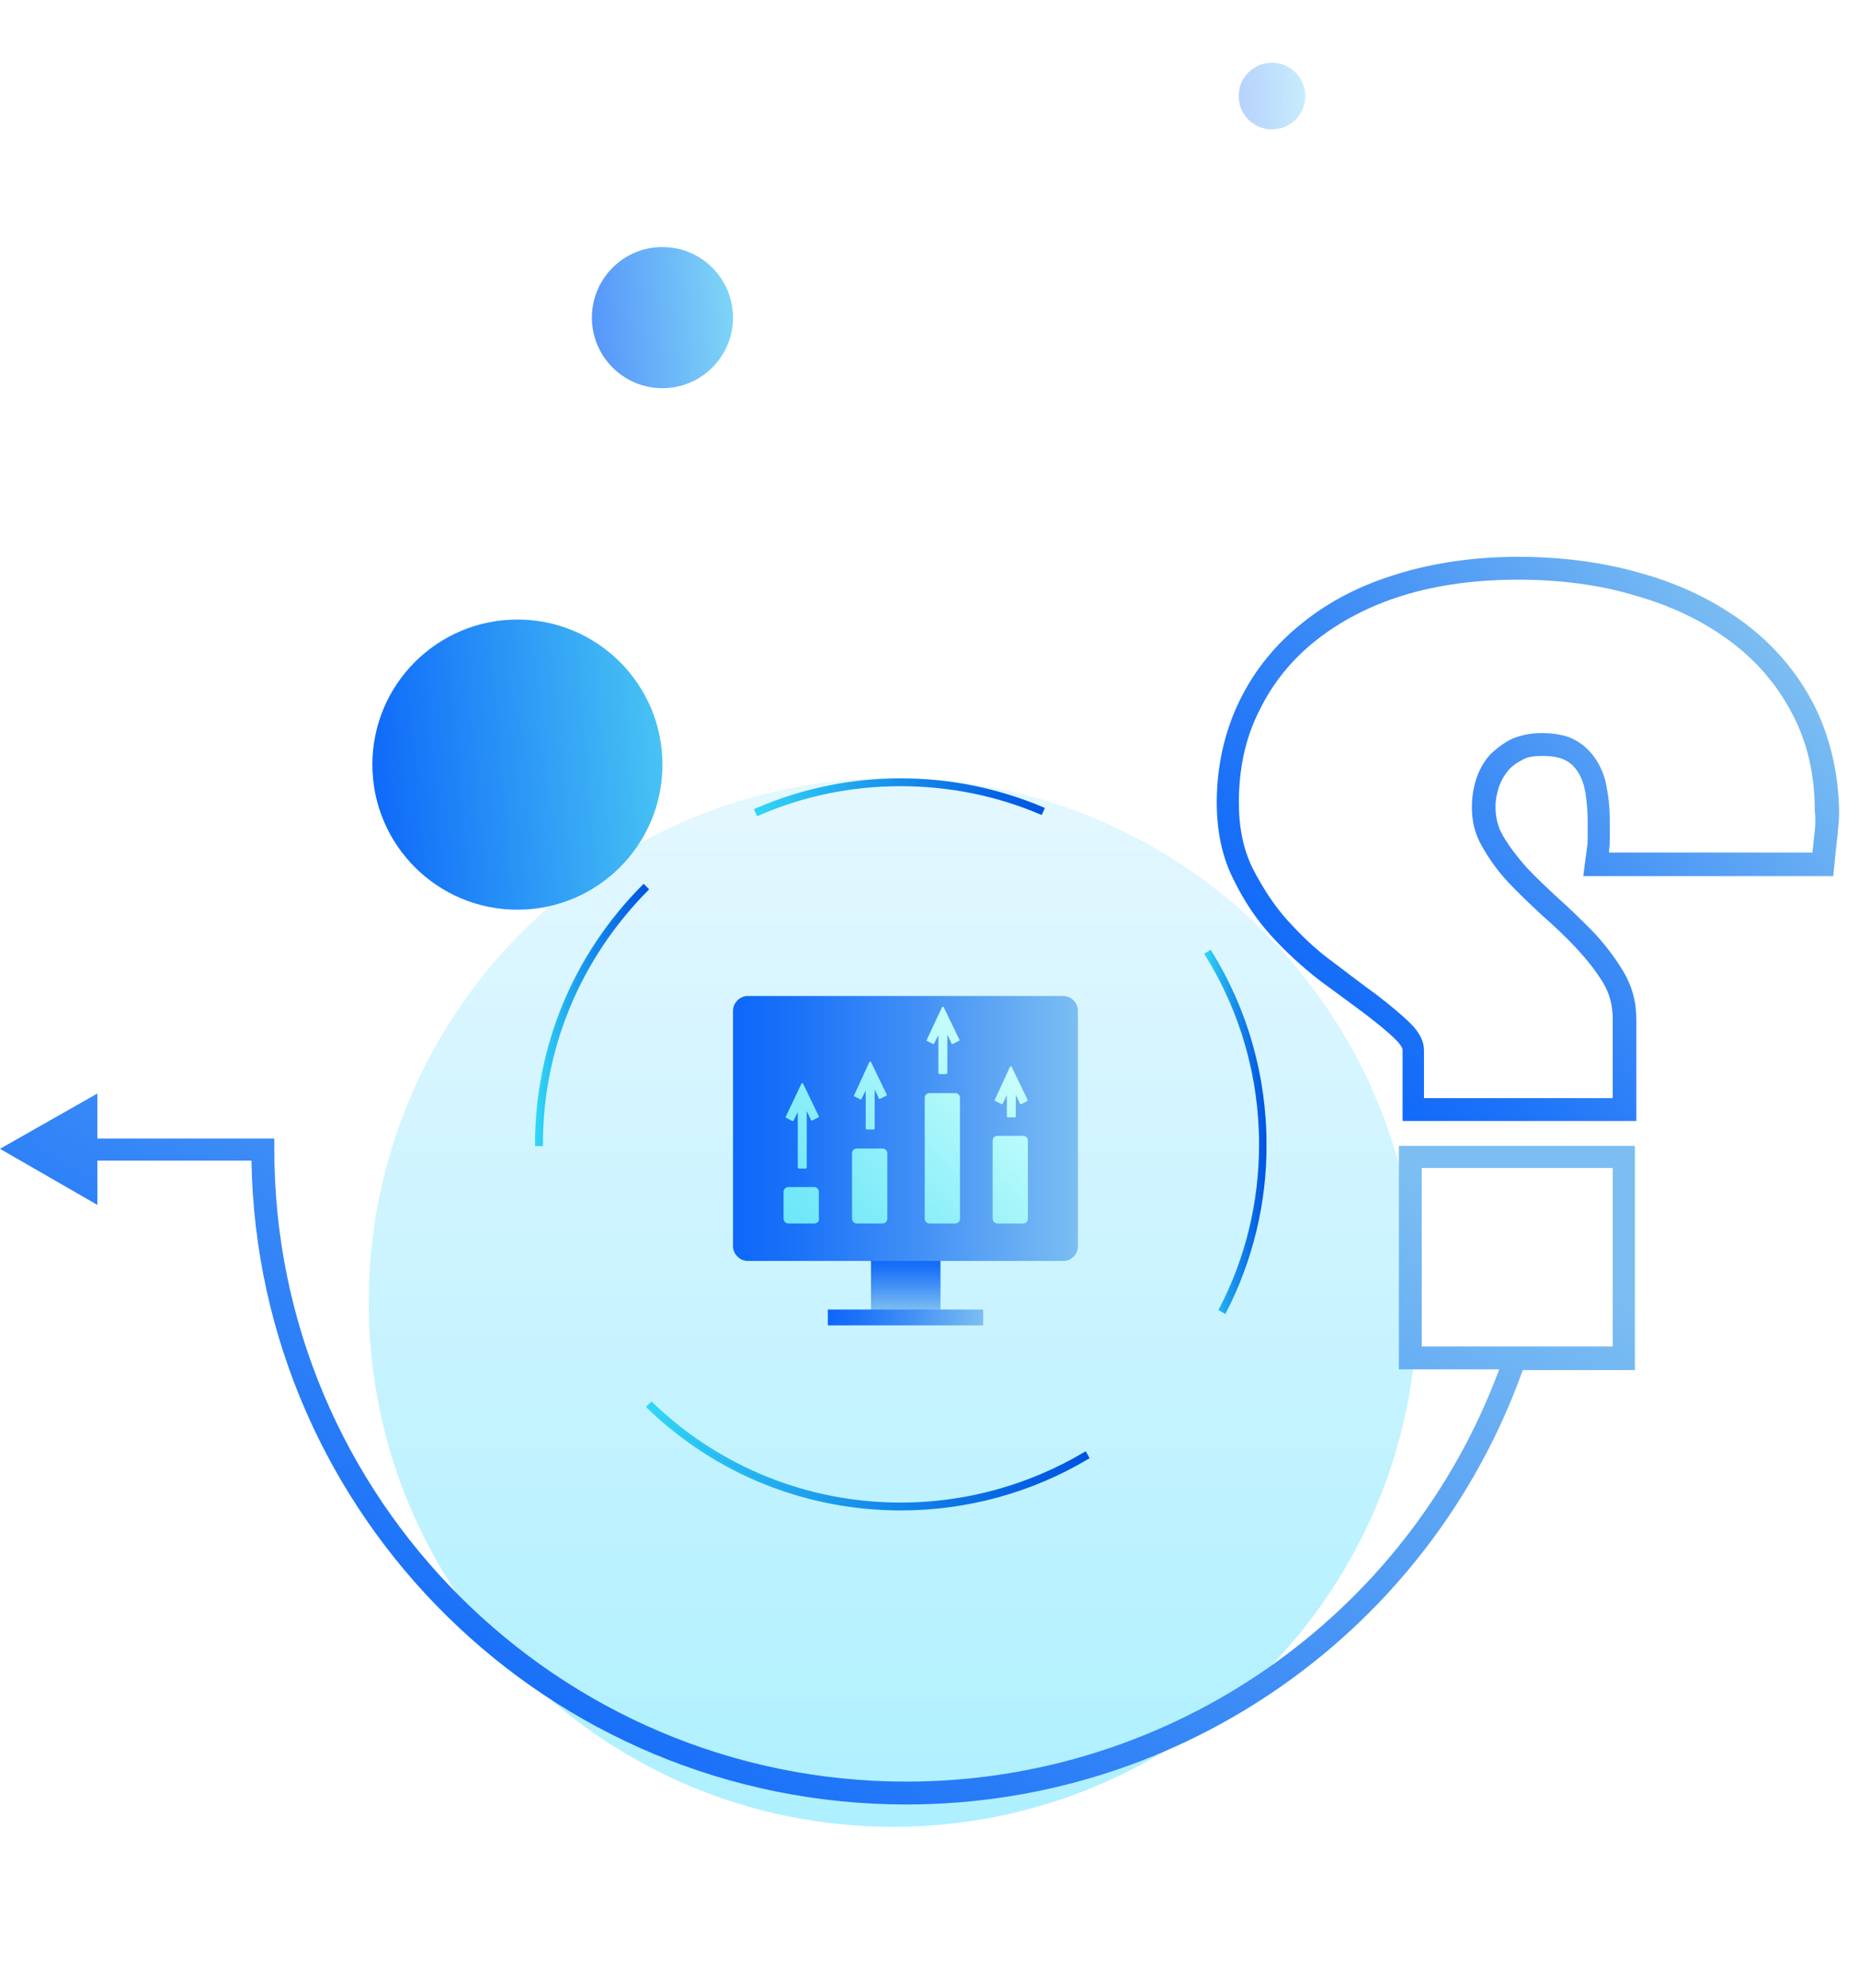<svg width="474" height="507" viewBox="0 0 474 507" fill="none" xmlns="http://www.w3.org/2000/svg">
<g filter="url(#filter0_d)">
<path d="M227.822 423.888C301.694 423.888 361.58 364.016 361.58 290.16C361.58 216.304 301.694 156.432 227.822 156.432C153.949 156.432 94.064 216.304 94.064 290.16C94.064 364.016 153.949 423.888 227.822 423.888Z" fill="url(#paint0_linear)"/>
</g>
<g style="mix-blend-mode:color-dodge">
<path d="M229.8 384.7C205.7 384.7 182.8 375.5 165.5 358.8L166.2 358.1C183.4 374.6 206 383.7 229.8 383.7C246.4 383.7 262.6 379.2 276.8 370.8L277.3 371.7C263 380.2 246.6 384.7 229.8 384.7Z" fill="#0053E2" stroke="url(#paint1_linear)" stroke-miterlimit="10"/>
<path d="M312.4 334.4L311.5 333.9C318.3 320.8 321.7 306.6 321.7 291.8C321.7 274.6 316.9 257.9 307.9 243.4L308.7 242.9C317.8 257.6 322.6 274.5 322.6 291.8C322.7 306.6 319.1 321.4 312.4 334.4Z" fill="#0053E2" stroke="url(#paint2_linear)" stroke-miterlimit="10"/>
<path d="M193.4 207.5L193 206.6C204.6 201.6 217 199 229.8 199C242.3 199 254.5 201.5 265.9 206.3L265.5 207.2C254.2 202.4 242.1 200 229.7 200C217.2 200 204.9 202.5 193.4 207.5Z" fill="#0053E2" stroke="url(#paint3_linear)" stroke-miterlimit="10"/>
<path d="M138 291.8H137C137 267 146.7 243.7 164.2 226.1L164.9 226.8C147.6 244.3 138 267.3 138 291.8Z" fill="#0053E2" stroke="url(#paint4_linear)" stroke-miterlimit="10"/>
</g>
<g filter="url(#filter1_d)">
<path d="M462.604 175.429C458.465 167.529 452.633 160.57 445.108 154.928C437.771 149.473 429.117 145.147 419.146 142.326C409.552 139.505 398.829 138 387.353 138C376.254 138 365.907 139.505 356.688 142.326C347.282 145.147 339.193 149.285 332.42 154.739C325.459 160.194 320.004 166.965 316.241 174.676C312.479 182.388 310.409 191.228 310.409 200.632C310.409 207.779 311.726 214.362 314.548 220.005C317.182 225.459 320.38 230.349 324.331 234.675C328.093 238.813 332.232 242.575 336.559 245.96C340.698 248.97 344.46 251.791 348.035 254.424C351.233 256.869 354.055 259.126 356.124 261.195C357.253 262.324 357.817 263.264 357.817 263.828V281.884H417.453V255.929C417.453 251.415 416.325 247.277 413.879 243.327C411.809 239.942 409.364 236.744 406.354 233.547C403.532 230.725 400.522 227.716 397.324 224.895C394.502 222.262 391.68 219.629 389.234 216.995C386.977 214.362 384.907 211.729 383.402 209.096C382.085 206.839 381.521 204.394 381.521 201.761C381.521 199.88 381.897 198.187 382.462 196.494C383.026 194.989 383.779 193.673 384.719 192.544C385.66 191.416 386.977 190.475 388.482 189.723C389.799 188.971 391.492 188.783 393.373 188.783C396.007 188.783 398.076 189.159 399.393 189.911C400.898 190.664 401.839 191.792 402.591 192.921C403.532 194.425 404.096 196.118 404.473 198.187C404.849 200.632 405.037 203.077 405.037 205.71V209.472C405.037 210.412 405.037 211.353 404.849 212.293L403.908 219.44H467.683L468.248 213.798C468.436 212.105 468.624 210.224 468.812 208.72C469 206.839 469.188 204.958 469.188 202.889C469 192.732 466.742 183.516 462.604 175.429ZM462.98 207.779C462.792 209.472 462.604 211.165 462.416 213.046V213.422H410.493V212.857C410.681 211.729 410.681 210.412 410.681 209.284V205.522C410.681 202.701 410.493 199.88 409.928 197.058C409.552 194.425 408.611 191.98 407.294 189.911C405.978 187.842 404.284 186.15 402.027 184.833C399.769 183.516 396.759 182.952 393.185 182.952C390.363 182.952 387.917 183.516 385.66 184.457C383.402 185.585 381.709 186.902 380.016 188.595C378.511 190.287 377.382 192.356 376.63 194.613C375.877 196.87 375.501 199.315 375.501 201.761C375.501 205.522 376.254 208.72 378.135 211.917C379.828 214.926 382.085 218.124 384.719 220.945C387.353 223.766 390.363 226.588 393.373 229.409C396.383 232.042 399.393 234.863 402.027 237.685C404.661 240.506 406.918 243.327 408.799 246.336C410.681 249.346 411.433 252.543 411.433 255.929V276.054H363.273V263.828C363.273 261.571 362.144 259.314 359.887 257.057C357.629 254.8 354.619 252.355 351.233 249.722C347.846 247.277 343.896 244.268 339.945 241.258C335.806 238.249 332.044 234.675 328.469 230.725C324.895 226.776 322.073 222.262 319.627 217.56C317.182 212.669 316.053 207.027 316.053 200.632C316.053 191.98 317.746 184.081 321.321 177.121C324.707 170.162 329.598 164.144 335.806 159.254C342.014 154.363 349.54 150.414 358.193 147.78C366.847 145.147 376.63 143.831 387.165 143.831C398.076 143.831 408.235 145.147 417.453 147.968C426.671 150.602 434.761 154.551 441.534 159.63C448.306 164.708 453.574 170.915 457.336 178.25C461.099 185.397 462.98 193.673 462.98 202.701C463.168 204.394 463.168 206.275 462.98 207.779Z" fill="url(#paint5_linear)"/>
</g>
<path d="M357.065 349.218H382.462C359.134 412.227 298.745 454.357 231.208 454.357C142.224 454.357 69.983 381.945 69.983 293.169V290.348H24.833V278.875L0 292.981L24.833 307.276V295.991H64.151C65.656 386.835 139.966 460.188 231.208 460.188C301.943 460.188 364.778 415.612 388.482 349.406H417.077V292.229H356.876V349.218H357.065ZM362.708 297.871H411.433V343.388H362.708V297.871Z" fill="url(#paint6_linear)"/>
<g filter="url(#filter2_df)">
<circle cx="132" cy="173" r="37" fill="url(#paint7_linear)"/>
</g>
<g filter="url(#filter3_df)">
<circle cx="169" cy="77" r="18" fill="url(#paint8_linear)" fill-opacity="0.7"/>
</g>
<g filter="url(#filter4_df)">
<circle cx="324.5" cy="20.5" r="8.5" fill="url(#paint9_linear)" fill-opacity="0.3"/>
</g>
<g clip-path="url(#clip0)">
<path d="M239.934 320.904H222.2V334.096H239.934V320.904Z" fill="url(#paint10_linear)"/>
<path d="M271.238 321.577H190.762C188.747 321.577 187 319.827 187 317.808V257.769C187 255.75 188.747 254 190.762 254H271.238C273.253 254 275 255.75 275 257.769V317.808C275 319.827 273.388 321.577 271.238 321.577Z" fill="url(#paint11_linear)"/>
<path d="M207.69 312.019H201.107C200.435 312.019 199.897 311.481 199.897 310.808V303.942C199.897 303.269 200.435 302.731 201.107 302.731H207.69C208.362 302.731 208.899 303.269 208.899 303.942V310.808C209.033 311.481 208.496 312.019 207.69 312.019ZM226.365 310.808V294.115C226.365 293.442 225.827 292.904 225.155 292.904H218.572C217.901 292.904 217.363 293.442 217.363 294.115V310.808C217.363 311.481 217.901 312.019 218.572 312.019H225.155C225.827 312.019 226.365 311.481 226.365 310.808ZM262.236 310.808V290.885C262.236 290.212 261.699 289.673 261.027 289.673H254.444C253.772 289.673 253.235 290.212 253.235 290.885V310.808C253.235 311.481 253.772 312.019 254.444 312.019H261.027C261.699 312.019 262.236 311.481 262.236 310.808ZM244.905 310.808V279.981C244.905 279.308 244.368 278.769 243.696 278.769H237.113C236.441 278.769 235.904 279.308 235.904 279.981V310.808C235.904 311.481 236.441 312.019 237.113 312.019H243.696C244.368 312.019 244.905 311.481 244.905 310.808ZM200.569 285.096L202.181 285.904C202.316 285.904 202.45 285.904 202.45 285.769L203.525 283.615V297.75C203.525 297.885 203.659 298.019 203.794 298.019H205.54C205.675 298.019 205.809 297.885 205.809 297.75V283.346L206.884 285.635C206.884 285.769 207.018 285.769 207.152 285.769L208.765 284.962C208.899 284.962 208.899 284.827 208.899 284.692L204.868 276.346C204.734 276.212 204.6 276.212 204.465 276.346L200.435 284.827C200.435 284.827 200.435 284.962 200.569 285.096ZM217.901 279.577L219.513 280.385C219.647 280.385 219.781 280.385 219.781 280.25L220.856 278.096V287.788C220.856 287.923 220.991 288.058 221.125 288.058H222.872C223.006 288.058 223.14 287.923 223.14 287.788V277.827L224.215 280.115C224.215 280.25 224.349 280.25 224.484 280.25L226.096 279.442C226.23 279.442 226.23 279.308 226.23 279.173L222.2 270.827C222.065 270.692 221.931 270.692 221.797 270.827L217.901 279.308C217.766 279.442 217.766 279.577 217.901 279.577ZM262.102 280.385L258.072 272.038C257.937 271.904 257.803 271.904 257.668 272.038L253.772 280.519C253.772 280.654 253.772 280.788 253.907 280.788L255.519 281.596C255.653 281.596 255.788 281.596 255.788 281.462L256.862 279.308V284.692C256.862 284.827 256.997 284.962 257.131 284.962H258.878C259.012 284.962 259.146 284.827 259.146 284.692V279.173L260.221 281.462C260.221 281.596 260.355 281.596 260.49 281.596L262.102 280.788C262.102 280.654 262.102 280.519 262.102 280.385ZM236.441 265.442L238.053 266.25C238.188 266.25 238.322 266.25 238.322 266.115L239.397 263.962V273.654C239.397 273.788 239.531 273.923 239.665 273.923H241.412C241.546 273.923 241.681 273.788 241.681 273.654V263.827L242.755 266.115C242.755 266.25 242.89 266.25 243.024 266.25L244.636 265.442C244.771 265.442 244.771 265.308 244.771 265.173L240.74 256.827C240.606 256.692 240.472 256.692 240.337 256.827L236.441 265.173C236.307 265.308 236.307 265.442 236.441 265.442Z" fill="url(#paint12_linear)"/>
<path d="M250.817 333.961H211.183V338.135H250.817V333.961Z" fill="url(#paint13_linear)"/>
</g>
<defs>
<filter id="filter0_d" x="53.063" y="156.432" width="349.516" height="350.456" filterUnits="userSpaceOnUse" color-interpolation-filters="sRGB">
<feFlood flood-opacity="0" result="BackgroundImageFix"/>
<feColorMatrix in="SourceAlpha" type="matrix" values="0 0 0 0 0 0 0 0 0 0 0 0 0 0 0 0 0 0 127 0"/>
<feOffset dy="42"/>
<feGaussianBlur stdDeviation="20.5"/>
<feColorMatrix type="matrix" values="0 0 0 0 0.19 0 0 0 0 0.409 0 0 0 0 0.537 0 0 0 0.2 0"/>
<feBlend mode="normal" in2="BackgroundImageFix" result="effect1_dropShadow"/>
<feBlend mode="normal" in="SourceGraphic" in2="effect1_dropShadow" result="shape"/>
</filter>
<filter id="filter1_d" x="306.409" y="138" width="166.779" height="151.884" filterUnits="userSpaceOnUse" color-interpolation-filters="sRGB">
<feFlood flood-opacity="0" result="BackgroundImageFix"/>
<feColorMatrix in="SourceAlpha" type="matrix" values="0 0 0 0 0 0 0 0 0 0 0 0 0 0 0 0 0 0 127 0"/>
<feOffset dy="4"/>
<feGaussianBlur stdDeviation="2"/>
<feColorMatrix type="matrix" values="0 0 0 0 0.071 0 0 0 0 0.231 0 0 0 0 0.627 0 0 0 0.22 0"/>
<feBlend mode="normal" in2="BackgroundImageFix" result="effect1_dropShadow"/>
<feBlend mode="normal" in="SourceGraphic" in2="effect1_dropShadow" result="shape"/>
</filter>
<filter id="filter2_df" x="69" y="132" width="126" height="126" filterUnits="userSpaceOnUse" color-interpolation-filters="sRGB">
<feFlood flood-opacity="0" result="BackgroundImageFix"/>
<feColorMatrix in="SourceAlpha" type="matrix" values="0 0 0 0 0 0 0 0 0 0 0 0 0 0 0 0 0 0 127 0"/>
<feOffset dy="22"/>
<feGaussianBlur stdDeviation="13"/>
<feColorMatrix type="matrix" values="0 0 0 0 0 0 0 0 0 0 0 0 0 0 0 0 0 0 0.25 0"/>
<feBlend mode="normal" in2="BackgroundImageFix" result="effect1_dropShadow"/>
<feBlend mode="normal" in="SourceGraphic" in2="effect1_dropShadow" result="shape"/>
<feGaussianBlur stdDeviation="1.5" result="effect2_foregroundBlur"/>
</filter>
<filter id="filter3_df" x="136" y="47" width="66" height="67" filterUnits="userSpaceOnUse" color-interpolation-filters="sRGB">
<feFlood flood-opacity="0" result="BackgroundImageFix"/>
<feColorMatrix in="SourceAlpha" type="matrix" values="0 0 0 0 0 0 0 0 0 0 0 0 0 0 0 0 0 0 127 0"/>
<feOffset dy="4"/>
<feGaussianBlur stdDeviation="7.5"/>
<feColorMatrix type="matrix" values="0 0 0 0 0 0 0 0 0 0.289 0 0 0 0 1 0 0 0 0.24 0"/>
<feBlend mode="normal" in2="BackgroundImageFix" result="effect1_dropShadow"/>
<feBlend mode="normal" in="SourceGraphic" in2="effect1_dropShadow" result="shape"/>
<feGaussianBlur stdDeviation="6" result="effect2_foregroundBlur"/>
</filter>
<filter id="filter4_df" x="301" y="0" width="47" height="48" filterUnits="userSpaceOnUse" color-interpolation-filters="sRGB">
<feFlood flood-opacity="0" result="BackgroundImageFix"/>
<feColorMatrix in="SourceAlpha" type="matrix" values="0 0 0 0 0 0 0 0 0 0 0 0 0 0 0 0 0 0 127 0"/>
<feOffset dy="4"/>
<feGaussianBlur stdDeviation="7.5"/>
<feColorMatrix type="matrix" values="0 0 0 0 0 0 0 0 0 0.289 0 0 0 0 1 0 0 0 0.24 0"/>
<feBlend mode="normal" in2="BackgroundImageFix" result="effect1_dropShadow"/>
<feBlend mode="normal" in="SourceGraphic" in2="effect1_dropShadow" result="shape"/>
<feGaussianBlur stdDeviation="6" result="effect2_foregroundBlur"/>
</filter>
<linearGradient id="paint0_linear" x1="227.822" y1="156.432" x2="227.822" y2="423.888" gradientUnits="userSpaceOnUse">
<stop stop-color="#E4F7FF"/>
<stop offset="1" stop-color="#AEF0FF"/>
</linearGradient>
<linearGradient id="paint1_linear" x1="164.808" y1="371.282" x2="278.003" y2="371.282" gradientUnits="userSpaceOnUse">
<stop stop-color="#32D7F5"/>
<stop offset="0.014" stop-color="#31D5F5"/>
<stop offset="0.486" stop-color="#178FEB"/>
<stop offset="0.827" stop-color="#0664E4"/>
<stop offset="1" stop-color="#0053E2"/>
</linearGradient>
<linearGradient id="paint2_linear" x1="307.232" y1="288.664" x2="323.196" y2="288.664" gradientUnits="userSpaceOnUse">
<stop stop-color="#32D7F5"/>
<stop offset="0.014" stop-color="#31D5F5"/>
<stop offset="0.486" stop-color="#178FEB"/>
<stop offset="0.827" stop-color="#0664E4"/>
<stop offset="1" stop-color="#0053E2"/>
</linearGradient>
<linearGradient id="paint3_linear" x1="192.352" y1="203.336" x2="266.644" y2="203.336" gradientUnits="userSpaceOnUse">
<stop stop-color="#32D7F5"/>
<stop offset="0.014" stop-color="#31D5F5"/>
<stop offset="0.486" stop-color="#178FEB"/>
<stop offset="0.827" stop-color="#0664E4"/>
<stop offset="1" stop-color="#0053E2"/>
</linearGradient>
<linearGradient id="paint4_linear" x1="136.5" y1="258.92" x2="165.606" y2="258.92" gradientUnits="userSpaceOnUse">
<stop stop-color="#32D7F5"/>
<stop offset="0.014" stop-color="#31D5F5"/>
<stop offset="0.486" stop-color="#178FEB"/>
<stop offset="0.827" stop-color="#0664E4"/>
<stop offset="1" stop-color="#0053E2"/>
</linearGradient>
<linearGradient id="paint5_linear" x1="331.604" y1="264.188" x2="453.573" y2="161.468" gradientUnits="userSpaceOnUse">
<stop stop-color="#0D67F9"/>
<stop offset="0.185" stop-color="#1B72F8"/>
<stop offset="0.538" stop-color="#4290F6"/>
<stop offset="1" stop-color="#7CBEF2"/>
</linearGradient>
<linearGradient id="paint6_linear" x1="55.675" y1="437.888" x2="189.832" y2="202.369" gradientUnits="userSpaceOnUse">
<stop stop-color="#0D67F9"/>
<stop offset="0.185" stop-color="#1B72F8"/>
<stop offset="0.538" stop-color="#4290F6"/>
<stop offset="1" stop-color="#7CBEF2"/>
</linearGradient>
<linearGradient id="paint7_linear" x1="95" y1="204.196" x2="178.997" y2="197.151" gradientUnits="userSpaceOnUse">
<stop stop-color="#0D67F9"/>
<stop offset="0.99" stop-color="#4DCBF3"/>
</linearGradient>
<linearGradient id="paint8_linear" x1="151" y1="92.177" x2="191.863" y2="88.749" gradientUnits="userSpaceOnUse">
<stop stop-color="#0D67F9"/>
<stop offset="0.99" stop-color="#4DCBF3"/>
</linearGradient>
<linearGradient id="paint9_linear" x1="316" y1="27.667" x2="335.297" y2="26.048" gradientUnits="userSpaceOnUse">
<stop stop-color="#0D67F9"/>
<stop offset="0.99" stop-color="#4DCBF3"/>
</linearGradient>
<linearGradient id="paint10_linear" x1="231.054" y1="320.854" x2="231.054" y2="334.033" gradientUnits="userSpaceOnUse">
<stop stop-color="#0D67F9"/>
<stop offset="0.185" stop-color="#1B72F8"/>
<stop offset="0.538" stop-color="#4290F6"/>
<stop offset="1" stop-color="#7CBEF2"/>
</linearGradient>
<linearGradient id="paint11_linear" x1="187" y1="287.769" x2="275.031" y2="287.769" gradientUnits="userSpaceOnUse">
<stop stop-color="#0D67F9"/>
<stop offset="0.185" stop-color="#1B72F8"/>
<stop offset="0.538" stop-color="#4290F6"/>
<stop offset="1" stop-color="#7CBEF2"/>
</linearGradient>
<linearGradient id="paint12_linear" x1="147.837" y1="376.212" x2="258.096" y2="270.375" gradientUnits="userSpaceOnUse">
<stop stop-color="#32D7F5"/>
<stop offset="0.13" stop-color="#38D9F5"/>
<stop offset="0.301" stop-color="#49DDF6"/>
<stop offset="0.496" stop-color="#64E4F7"/>
<stop offset="0.708" stop-color="#8AEEF9"/>
<stop offset="0.932" stop-color="#BBFBFB"/>
<stop offset="1" stop-color="#CBFFFC"/>
</linearGradient>
<linearGradient id="paint13_linear" x1="211.213" y1="335.987" x2="250.818" y2="335.987" gradientUnits="userSpaceOnUse">
<stop stop-color="#0D67F9"/>
<stop offset="0.185" stop-color="#1B72F8"/>
<stop offset="0.538" stop-color="#4290F6"/>
<stop offset="1" stop-color="#7CBEF2"/>
</linearGradient>
<clipPath id="clip0">
<rect width="88" height="84" fill="white" transform="translate(187 254)"/>
</clipPath>
</defs>
</svg>
